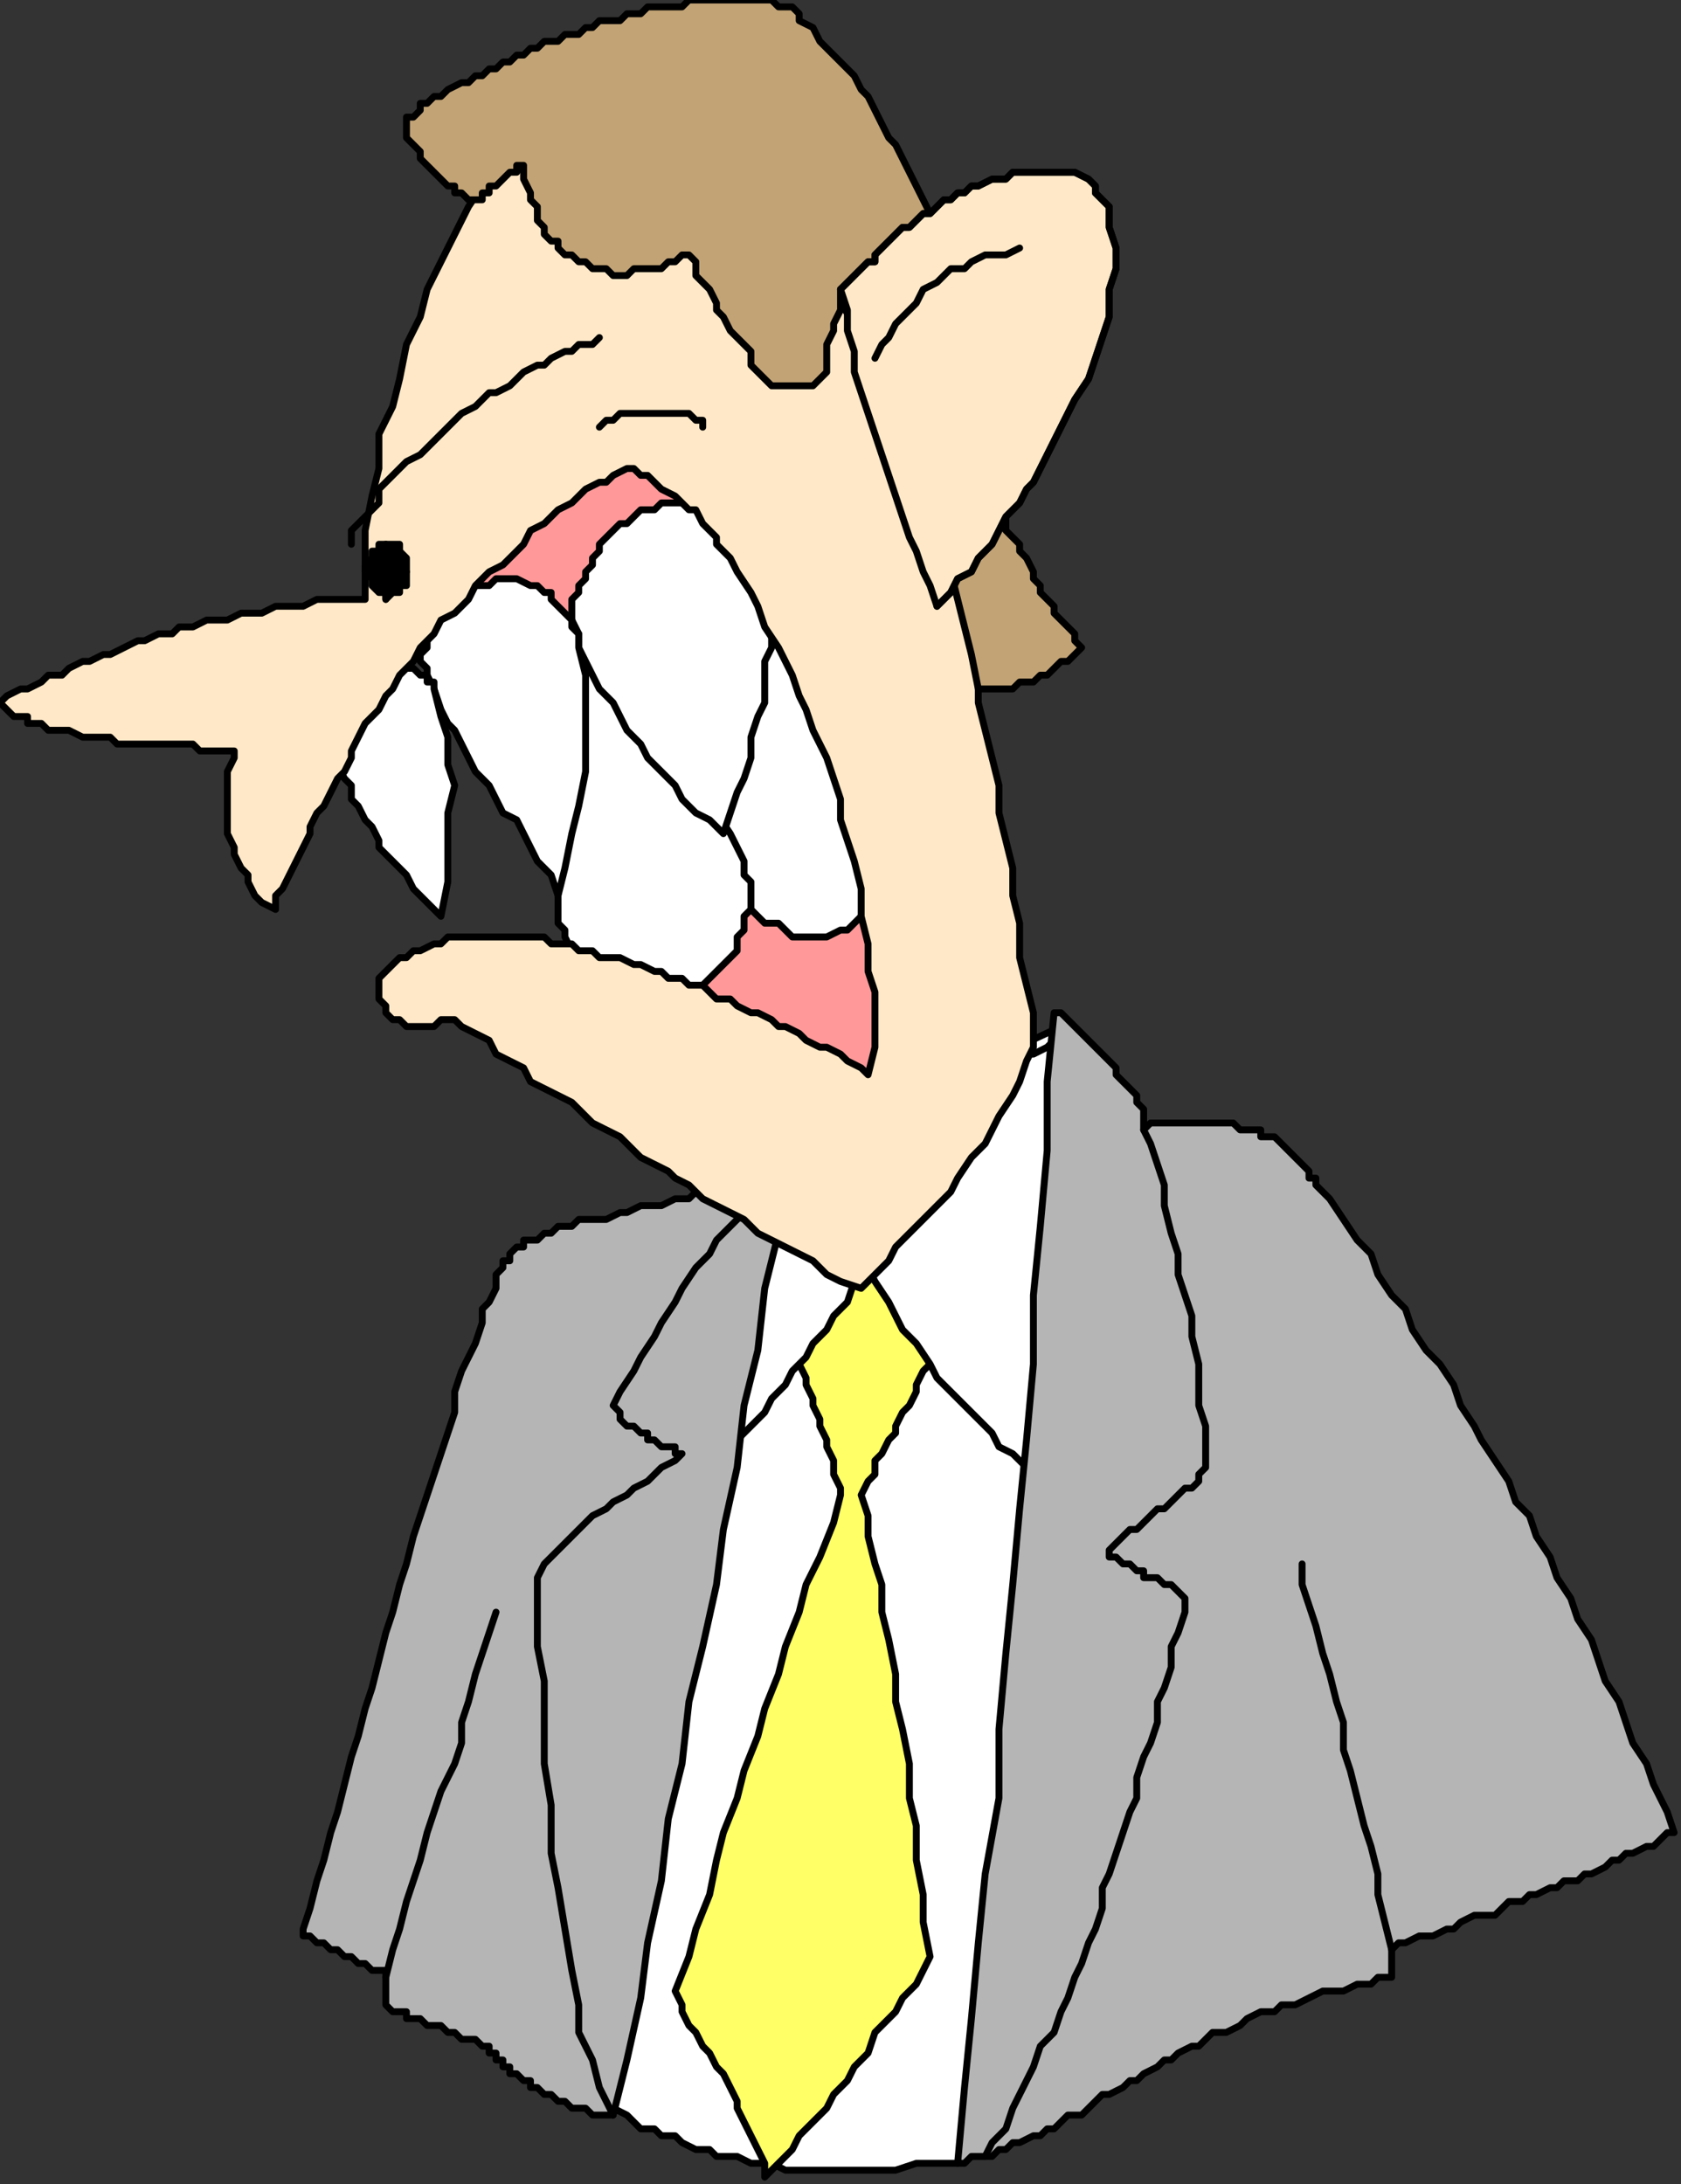 <?xml version="1.0" encoding="UTF-8" standalone="no"?>
<svg
   xmlns:dc="http://purl.org/dc/elements/1.1/"
   xmlns:cc="http://creativecommons.org/ns#"
   xmlns:rdf="http://www.w3.org/1999/02/22-rdf-syntax-ns#"
   xmlns:svg="http://www.w3.org/2000/svg"
   xmlns="http://www.w3.org/2000/svg"
   xmlns:sodipodi="http://sodipodi.sourceforge.net/DTD/sodipodi-0.dtd"
   xmlns:inkscape="http://www.inkscape.org/namespaces/inkscape"
   version="1.0"
   width="64.558mm"
   height="83.873mm"
   id="svg101"
   sodipodi:docname="CMENO128.WMF">
  <rect width="100%" height="100%" fill="#333333" stroke="none"/>
  <sodipodi:namedview
     pagecolor="#ffffff"
     bordercolor="#666666"
     borderopacity="1"
     objecttolerance="10"
     gridtolerance="10"
     guidetolerance="10"
     inkscape:pageopacity="0"
     inkscape:pageshadow="2"
     inkscape:window-width="640"
     inkscape:window-height="480"
     id="namedview103" />
  <defs
     id="defs3">
    <pattern
       id="WMFhbasepattern"
       patternUnits="userSpaceOnUse"
       width="6"
       height="6"
       x="0"
       y="0" />
  </defs>
  <path
     style="fill:#ffffff;fill-rule:evenodd;fill-opacity:1;stroke:none;"
     d="  M 154,149   L 154,159   L 154,168   L 154,178   L 154,188   L 154,198   L 153,208   L 152,218   L 152,228   L 151,238   L 150,248   L 149,259   L 148,269   L 147,280   L 145,291   L 144,302   L 143,313   L 141,313   L 139,314   L 137,314   L 135,314   L 133,314   L 130,315   L 129,315   L 127,315   L 125,315   L 123,315   L 121,315   L 119,315   L 117,315   L 116,315   L 114,315   L 112,314   L 111,314   L 109,314   L 107,313   L 106,313   L 104,313   L 103,312   L 101,312   L 99,311   L 98,310   L 96,310   L 95,309   L 93,309   L 92,308   L 91,307   L 89,306   L 88,306   L 88,297   L 88,288   L 89,279   L 90,270   L 91,262   L 92,253   L 93,245   L 95,236   L 96,228   L 98,220   L 100,212   L 101,203   L 103,195   L 104,187   L 106,179   L 107,171   L 154,149  z "
     id="path5" />
  <path
     style="fill:none;stroke:#000000;stroke-width:1px;stroke-linecap:round;stroke-linejoin:round;stroke-miterlimit:4;stroke-dasharray:none;stroke-opacity:1;"
     d="  M 154,149   L 154,159   L 154,168   L 154,178   L 154,188   L 154,198   L 153,208   L 152,218   L 152,228   L 151,238   L 150,248   L 149,259   L 148,269   L 147,280   L 145,291   L 144,302   L 143,313   L 141,313   L 139,314   L 137,314   L 135,314   L 133,314   L 130,315   L 129,315   L 127,315   L 125,315   L 123,315   L 121,315   L 119,315   L 117,315   L 116,315   L 114,315   L 112,314   L 111,314   L 109,314   L 107,313   L 106,313   L 104,313   L 103,312   L 101,312   L 99,311   L 98,310   L 96,310   L 95,309   L 93,309   L 92,308   L 91,307   L 89,306   L 88,306   L 88,297   L 88,288   L 89,279   L 90,270   L 91,262   L 92,253   L 93,245   L 95,236   L 96,228   L 98,220   L 100,212   L 101,203   L 103,195   L 104,187   L 106,179   L 107,171   L 154,149  "
     id="path7" />
  <path
     style="fill:#ffff66;fill-rule:evenodd;fill-opacity:1;stroke:none;"
     d="  M 137,194   L 136,195   L 136,196   L 135,198   L 134,199   L 133,201   L 133,202   L 132,204   L 131,205   L 130,207   L 130,208   L 129,209   L 128,211   L 127,212   L 127,214   L 126,215   L 125,217   L 126,220   L 126,223   L 127,227   L 128,230   L 128,234   L 129,238   L 130,243   L 130,247   L 131,251   L 132,256   L 132,261   L 133,265   L 133,270   L 134,275   L 134,279   L 135,284   L 134,286   L 133,288   L 131,290   L 130,292   L 129,293   L 127,295   L 126,298   L 124,300   L 123,302   L 121,304   L 120,306   L 118,308   L 116,310   L 115,312   L 113,314   L 111,316   L 111,314   L 110,312   L 109,310   L 108,308   L 107,306   L 107,305   L 106,303   L 105,301   L 104,300   L 103,298   L 102,297   L 101,295   L 100,294   L 99,292   L 99,291   L 98,289   L 100,284   L 101,280   L 103,275   L 104,270   L 105,266   L 107,261   L 108,257   L 110,252   L 111,248   L 113,243   L 114,239   L 116,234   L 117,230   L 119,226   L 121,221   L 122,217   L 122,216   L 121,214   L 121,212   L 120,210   L 120,209   L 119,207   L 119,206   L 118,204   L 118,203   L 117,201   L 117,200   L 116,198   L 116,197   L 115,196   L 115,195   L 114,194   L 115,193   L 116,192   L 116,191   L 117,190   L 118,189   L 118,188   L 119,187   L 120,186   L 121,185   L 121,184   L 122,183   L 123,182   L 123,181   L 124,180   L 125,179   L 126,178   L 126,179   L 127,180   L 128,181   L 128,182   L 129,183   L 130,184   L 131,185   L 131,186   L 132,187   L 133,188   L 133,189   L 134,190   L 135,191   L 136,192   L 136,193   L 137,194  z "
     id="path9" />
  <path
     style="fill:none;stroke:#000000;stroke-width:1px;stroke-linecap:round;stroke-linejoin:round;stroke-miterlimit:4;stroke-dasharray:none;stroke-opacity:1;"
     d="  M 137,194   L 136,195   L 136,196   L 135,198   L 134,199   L 133,201   L 133,202   L 132,204   L 131,205   L 130,207   L 130,208   L 129,209   L 128,211   L 127,212   L 127,214   L 126,215   L 125,217   L 126,220   L 126,223   L 127,227   L 128,230   L 128,234   L 129,238   L 130,243   L 130,247   L 131,251   L 132,256   L 132,261   L 133,265   L 133,270   L 134,275   L 134,279   L 135,284   L 134,286   L 133,288   L 131,290   L 130,292   L 129,293   L 127,295   L 126,298   L 124,300   L 123,302   L 121,304   L 120,306   L 118,308   L 116,310   L 115,312   L 113,314   L 111,316   L 111,314   L 110,312   L 109,310   L 108,308   L 107,306   L 107,305   L 106,303   L 105,301   L 104,300   L 103,298   L 102,297   L 101,295   L 100,294   L 99,292   L 99,291   L 98,289   L 100,284   L 101,280   L 103,275   L 104,270   L 105,266   L 107,261   L 108,257   L 110,252   L 111,248   L 113,243   L 114,239   L 116,234   L 117,230   L 119,226   L 121,221   L 122,217   L 122,216   L 121,214   L 121,212   L 120,210   L 120,209   L 119,207   L 119,206   L 118,204   L 118,203   L 117,201   L 117,200   L 116,198   L 116,197   L 115,196   L 115,195   L 114,194   L 115,193   L 116,192   L 116,191   L 117,190   L 118,189   L 118,188   L 119,187   L 120,186   L 121,185   L 121,184   L 122,183   L 123,182   L 123,181   L 124,180   L 125,179   L 126,178   L 126,179   L 127,180   L 128,181   L 128,182   L 129,183   L 130,184   L 131,185   L 131,186   L 132,187   L 133,188   L 133,189   L 134,190   L 135,191   L 136,192   L 136,193   L 137,194  "
     id="path11" />
  <path
     style="fill:#ffffff;fill-rule:evenodd;fill-opacity:1;stroke:none;"
     d="  M 126,184   L 127,186   L 129,189   L 130,191   L 131,193   L 133,195   L 135,198   L 136,200   L 138,202   L 140,204   L 142,206   L 144,208   L 145,210   L 147,211   L 149,213   L 151,214   L 152,216   L 153,207   L 153,199   L 153,191   L 153,183   L 154,175   L 154,167   L 154,159   L 155,151   L 153,151   L 152,152   L 150,153   L 149,153   L 147,154   L 146,155   L 144,155   L 143,156   L 142,157   L 140,157   L 139,158   L 137,159   L 136,159   L 134,160   L 133,161   L 131,161   L 130,162   L 128,163   L 127,163   L 125,164   L 124,165   L 123,165   L 121,166   L 120,167   L 118,167   L 117,168   L 115,169   L 114,169   L 112,170   L 111,171   L 109,171   L 108,172   L 107,175   L 107,178   L 106,181   L 106,183   L 105,186   L 105,189   L 104,192   L 104,195   L 103,198   L 103,201   L 102,204   L 102,206   L 101,209   L 101,212   L 100,215   L 100,218   L 102,215   L 104,213   L 106,211   L 107,209   L 109,207   L 111,205   L 112,203   L 114,201   L 115,199   L 117,197   L 118,195   L 120,193   L 121,191   L 123,189   L 124,186   L 126,184  z "
     id="path13" />
  <path
     style="fill:none;stroke:#000000;stroke-width:1px;stroke-linecap:round;stroke-linejoin:round;stroke-miterlimit:4;stroke-dasharray:none;stroke-opacity:1;"
     d="  M 126,184   L 127,186   L 129,189   L 130,191   L 131,193   L 133,195   L 135,198   L 136,200   L 138,202   L 140,204   L 142,206   L 144,208   L 145,210   L 147,211   L 149,213   L 151,214   L 152,216   L 153,207   L 153,199   L 153,191   L 153,183   L 154,175   L 154,167   L 154,159   L 155,151   L 153,151   L 152,152   L 150,153   L 149,153   L 147,154   L 146,155   L 144,155   L 143,156   L 142,157   L 140,157   L 139,158   L 137,159   L 136,159   L 134,160   L 133,161   L 131,161   L 130,162   L 128,163   L 127,163   L 125,164   L 124,165   L 123,165   L 121,166   L 120,167   L 118,167   L 117,168   L 115,169   L 114,169   L 112,170   L 111,171   L 109,171   L 108,172   L 107,175   L 107,178   L 106,181   L 106,183   L 105,186   L 105,189   L 104,192   L 104,195   L 103,198   L 103,201   L 102,204   L 102,206   L 101,209   L 101,212   L 100,215   L 100,218   L 102,215   L 104,213   L 106,211   L 107,209   L 109,207   L 111,205   L 112,203   L 114,201   L 115,199   L 117,197   L 118,195   L 120,193   L 121,191   L 123,189   L 124,186   L 126,184  "
     id="path15" />
  <path
     style="fill:#b5b5b5;fill-rule:evenodd;fill-opacity:1;stroke:none;"
     d="  M 115,170   L 113,179   L 111,187   L 110,196   L 108,204   L 107,213   L 105,222   L 104,230   L 102,239   L 100,247   L 99,256   L 97,264   L 96,273   L 94,282   L 93,290   L 91,299   L 89,307   L 89,307   L 88,307   L 87,307   L 86,307   L 85,306   L 84,306   L 84,306   L 83,306   L 82,305   L 81,305   L 81,305   L 80,304   L 79,304   L 79,304   L 78,303   L 77,303   L 77,302   L 76,302   L 76,302   L 75,301   L 75,301   L 74,301   L 74,300   L 73,300   L 73,299   L 72,299   L 72,298   L 72,298   L 71,298   L 71,297   L 70,297   L 70,297   L 69,296   L 68,296   L 67,296   L 66,295   L 65,295   L 65,295   L 64,294   L 63,294   L 62,294   L 61,293   L 60,293   L 59,293   L 59,292   L 58,292   L 57,292   L 56,291   L 56,290   L 56,289   L 56,288   L 56,287   L 56,286   L 55,286   L 54,286   L 53,285   L 52,285   L 52,285   L 51,284   L 50,284   L 49,283   L 48,283   L 48,283   L 47,282   L 46,282   L 45,281   L 44,281   L 44,280   L 45,277   L 46,273   L 47,270   L 48,266   L 49,263   L 50,259   L 51,255   L 52,252   L 53,248   L 54,245   L 55,241   L 56,237   L 57,234   L 58,230   L 59,227   L 60,223   L 61,220   L 62,217   L 63,214   L 64,211   L 65,208   L 66,205   L 66,202   L 67,199   L 68,197   L 69,195   L 70,192   L 70,190   L 71,189   L 72,187   L 72,185   L 73,184   L 73,183   L 74,183   L 74,182   L 75,181   L 76,181   L 76,180   L 77,180   L 78,180   L 79,179   L 80,179   L 81,178   L 82,178   L 83,178   L 84,177   L 85,177   L 86,177   L 88,177   L 90,176   L 91,176   L 93,175   L 95,175   L 96,175   L 98,174   L 100,174   L 101,173   L 103,173   L 105,173   L 107,172   L 108,172   L 110,171   L 112,171   L 115,170  z "
     id="path17" />
  <path
     style="fill:none;stroke:#000000;stroke-width:1px;stroke-linecap:round;stroke-linejoin:round;stroke-miterlimit:4;stroke-dasharray:none;stroke-opacity:1;"
     d="  M 115,170   L 113,179   L 111,187   L 110,196   L 108,204   L 107,213   L 105,222   L 104,230   L 102,239   L 100,247   L 99,256   L 97,264   L 96,273   L 94,282   L 93,290   L 91,299   L 89,307   L 89,307   L 88,307   L 87,307   L 86,307   L 85,306   L 84,306   L 84,306   L 83,306   L 82,305   L 81,305   L 81,305   L 80,304   L 79,304   L 79,304   L 78,303   L 77,303   L 77,302   L 76,302   L 76,302   L 75,301   L 75,301   L 74,301   L 74,300   L 73,300   L 73,299   L 72,299   L 72,298   L 72,298   L 71,298   L 71,297   L 70,297   L 70,297   L 69,296   L 68,296   L 67,296   L 66,295   L 65,295   L 65,295   L 64,294   L 63,294   L 62,294   L 61,293   L 60,293   L 59,293   L 59,292   L 58,292   L 57,292   L 56,291   L 56,290   L 56,289   L 56,288   L 56,287   L 56,286   L 55,286   L 54,286   L 53,285   L 52,285   L 52,285   L 51,284   L 50,284   L 49,283   L 48,283   L 48,283   L 47,282   L 46,282   L 45,281   L 44,281   L 44,280   L 45,277   L 46,273   L 47,270   L 48,266   L 49,263   L 50,259   L 51,255   L 52,252   L 53,248   L 54,245   L 55,241   L 56,237   L 57,234   L 58,230   L 59,227   L 60,223   L 61,220   L 62,217   L 63,214   L 64,211   L 65,208   L 66,205   L 66,202   L 67,199   L 68,197   L 69,195   L 70,192   L 70,190   L 71,189   L 72,187   L 72,185   L 73,184   L 73,183   L 74,183   L 74,182   L 75,181   L 76,181   L 76,180   L 77,180   L 78,180   L 79,179   L 80,179   L 81,178   L 82,178   L 83,178   L 84,177   L 85,177   L 86,177   L 88,177   L 90,176   L 91,176   L 93,175   L 95,175   L 96,175   L 98,174   L 100,174   L 101,173   L 103,173   L 105,173   L 107,172   L 108,172   L 110,171   L 112,171   L 115,170  "
     id="path19" />
  <path
     style="fill:none;stroke:#000000;stroke-width:1px;stroke-linecap:round;stroke-linejoin:round;stroke-miterlimit:4;stroke-dasharray:none;stroke-opacity:1;"
     d="  M 72,234   L 71,237   L 70,240   L 69,243   L 68,247   L 67,250   L 67,253   L 66,256   L 64,260   L 63,263   L 62,266   L 61,270   L 60,273   L 59,276   L 58,280   L 57,283   L 56,287  "
     id="path21" />
  <path
     style="fill:#b5b5b5;fill-rule:evenodd;fill-opacity:1;stroke:none;"
     d="  M 153,147   L 153,147   L 154,147   L 155,148   L 155,148   L 156,149   L 157,150   L 158,151   L 158,151   L 159,152   L 160,153   L 161,154   L 162,155   L 162,156   L 163,157   L 164,158   L 165,159   L 165,160   L 165,160   L 166,161   L 166,161   L 166,162   L 166,162   L 166,163   L 166,164   L 167,163   L 168,163   L 169,163   L 170,163   L 171,163   L 172,163   L 173,163   L 174,163   L 176,163   L 176,163   L 178,163   L 179,163   L 180,164   L 181,164   L 182,164   L 183,164   L 183,165   L 184,165   L 185,165   L 186,166   L 186,166   L 187,167   L 188,168   L 188,168   L 189,169   L 190,170   L 190,171   L 191,171   L 191,172   L 192,173   L 193,174   L 193,174   L 195,177   L 197,180   L 199,182   L 200,185   L 202,188   L 204,190   L 205,193   L 207,196   L 209,198   L 211,201   L 212,204   L 214,207   L 215,209   L 217,212   L 219,215   L 220,218   L 222,220   L 223,223   L 225,226   L 226,229   L 228,232   L 229,235   L 231,238   L 232,241   L 233,244   L 235,247   L 236,250   L 237,253   L 239,256   L 240,259   L 242,263   L 243,266   L 242,266   L 241,267   L 240,268   L 239,268   L 237,269   L 236,269   L 235,270   L 234,270   L 233,271   L 231,272   L 230,272   L 229,273   L 227,273   L 226,274   L 225,274   L 223,275   L 222,275   L 221,276   L 219,276   L 218,277   L 217,278   L 215,278   L 214,278   L 212,279   L 211,280   L 210,280   L 208,281   L 207,281   L 206,281   L 204,282   L 203,282   L 202,283   L 202,284   L 202,285   L 202,286   L 202,287   L 200,287   L 199,288   L 197,288   L 195,289   L 193,289   L 192,289   L 190,290   L 188,291   L 186,291   L 185,292   L 183,292   L 181,293   L 180,294   L 178,295   L 176,295   L 175,296   L 174,297   L 173,297   L 171,298   L 170,299   L 169,299   L 168,300   L 166,301   L 165,302   L 164,302   L 163,303   L 161,304   L 160,304   L 159,305   L 158,306   L 157,307   L 155,307   L 154,308   L 153,309   L 152,309   L 151,310   L 150,310   L 148,311   L 147,311   L 146,312   L 145,312   L 144,313   L 143,313   L 142,313   L 141,313   L 140,314   L 139,314   L 139,314   L 140,303   L 141,293   L 142,282   L 143,272   L 145,261   L 145,251   L 146,240   L 147,230   L 148,219   L 149,209   L 150,198   L 150,188   L 151,178   L 152,167   L 152,157   L 153,147  z "
     id="path23" />
  <path
     style="fill:none;stroke:#000000;stroke-width:1px;stroke-linecap:round;stroke-linejoin:round;stroke-miterlimit:4;stroke-dasharray:none;stroke-opacity:1;"
     d="  M 153,147   L 153,147   L 154,147   L 155,148   L 155,148   L 156,149   L 157,150   L 158,151   L 158,151   L 159,152   L 160,153   L 161,154   L 162,155   L 162,156   L 163,157   L 164,158   L 165,159   L 165,160   L 165,160   L 166,161   L 166,161   L 166,162   L 166,162   L 166,163   L 166,164   L 167,163   L 168,163   L 169,163   L 170,163   L 171,163   L 172,163   L 173,163   L 174,163   L 176,163   L 176,163   L 178,163   L 179,163   L 180,164   L 181,164   L 182,164   L 183,164   L 183,165   L 184,165   L 185,165   L 186,166   L 186,166   L 187,167   L 188,168   L 188,168   L 189,169   L 190,170   L 190,171   L 191,171   L 191,172   L 192,173   L 193,174   L 193,174   L 195,177   L 197,180   L 199,182   L 200,185   L 202,188   L 204,190   L 205,193   L 207,196   L 209,198   L 211,201   L 212,204   L 214,207   L 215,209   L 217,212   L 219,215   L 220,218   L 222,220   L 223,223   L 225,226   L 226,229   L 228,232   L 229,235   L 231,238   L 232,241   L 233,244   L 235,247   L 236,250   L 237,253   L 239,256   L 240,259   L 242,263   L 243,266   L 242,266   L 241,267   L 240,268   L 239,268   L 237,269   L 236,269   L 235,270   L 234,270   L 233,271   L 231,272   L 230,272   L 229,273   L 227,273   L 226,274   L 225,274   L 223,275   L 222,275   L 221,276   L 219,276   L 218,277   L 217,278   L 215,278   L 214,278   L 212,279   L 211,280   L 210,280   L 208,281   L 207,281   L 206,281   L 204,282   L 203,282   L 202,283   L 202,284   L 202,285   L 202,286   L 202,287   L 200,287   L 199,288   L 197,288   L 195,289   L 193,289   L 192,289   L 190,290   L 188,291   L 186,291   L 185,292   L 183,292   L 181,293   L 180,294   L 178,295   L 176,295   L 175,296   L 174,297   L 173,297   L 171,298   L 170,299   L 169,299   L 168,300   L 166,301   L 165,302   L 164,302   L 163,303   L 161,304   L 160,304   L 159,305   L 158,306   L 157,307   L 155,307   L 154,308   L 153,309   L 152,309   L 151,310   L 150,310   L 148,311   L 147,311   L 146,312   L 145,312   L 144,313   L 143,313   L 142,313   L 141,313   L 140,314   L 139,314   L 139,314   L 140,303   L 141,293   L 142,282   L 143,272   L 145,261   L 145,251   L 146,240   L 147,230   L 148,219   L 149,209   L 150,198   L 150,188   L 151,178   L 152,167   L 152,157   L 153,147  "
     id="path25" />
  <path
     style="fill:none;stroke:#000000;stroke-width:1px;stroke-linecap:round;stroke-linejoin:round;stroke-miterlimit:4;stroke-dasharray:none;stroke-opacity:1;"
     d="  M 189,227   L 189,230   L 190,233   L 191,236   L 192,240   L 193,243   L 194,247   L 195,250   L 195,254   L 196,257   L 197,261   L 198,265   L 199,268   L 200,272   L 200,275   L 201,279   L 202,283  "
     id="path27" />
  <path
     style="fill:none;stroke:#000000;stroke-width:1px;stroke-linecap:round;stroke-linejoin:round;stroke-miterlimit:4;stroke-dasharray:none;stroke-opacity:1;"
     d="  M 166,164   L 167,166   L 168,169   L 169,172   L 169,175   L 170,179   L 171,182   L 171,185   L 172,188   L 173,191   L 173,194   L 174,198   L 174,201   L 174,204   L 175,207   L 175,210   L 175,213   L 174,214   L 174,215   L 173,216   L 172,216   L 171,217   L 170,218   L 169,219   L 168,219   L 167,220   L 166,221   L 165,222   L 164,222   L 163,223   L 162,224   L 161,225   L 161,225   L 161,226   L 162,226   L 163,227   L 164,227   L 164,227   L 165,228   L 166,228   L 166,229   L 167,229   L 168,229   L 169,230   L 169,230   L 170,230   L 171,231   L 171,231   L 172,232   L 172,234   L 171,237   L 170,239   L 170,242   L 169,245   L 168,247   L 168,250   L 167,253   L 166,255   L 165,258   L 165,261   L 164,263   L 163,266   L 162,269   L 161,272   L 160,274   L 160,277   L 159,280   L 158,282   L 157,285   L 156,287   L 155,290   L 154,292   L 153,295   L 151,297   L 150,300   L 149,302   L 148,304   L 147,306   L 146,309   L 144,311   L 143,313  "
     id="path29" />
  <path
     style="fill:none;stroke:#000000;stroke-width:1px;stroke-linecap:round;stroke-linejoin:round;stroke-miterlimit:4;stroke-dasharray:none;stroke-opacity:1;"
     d="  M 115,170   L 113,171   L 111,173   L 110,174   L 108,176   L 106,178   L 104,180   L 103,182   L 101,184   L 99,187   L 98,189   L 96,192   L 95,194   L 93,197   L 92,199   L 90,202   L 89,204   L 89,204   L 90,205   L 90,206   L 90,206   L 91,207   L 92,207   L 92,207   L 93,208   L 94,208   L 94,209   L 95,209   L 96,210   L 97,210   L 98,210   L 98,211   L 99,211   L 98,212   L 96,213   L 95,214   L 94,215   L 92,216   L 91,217   L 89,218   L 88,219   L 86,220   L 85,221   L 84,222   L 82,224   L 81,225   L 80,226   L 79,227   L 78,229   L 78,234   L 78,239   L 79,244   L 79,250   L 79,256   L 80,262   L 80,269   L 81,274   L 82,280   L 83,286   L 84,291   L 84,295   L 86,299   L 87,303   L 88,305   L 89,307  "
     id="path31" />
  <path
     style="fill:#ff9999;fill-rule:evenodd;fill-opacity:1;stroke:none;"
     d="  M 90,62   L 88,63   L 87,64   L 85,66   L 84,67   L 82,69   L 80,70   L 79,71   L 77,73   L 76,74   L 74,76   L 73,77   L 71,78   L 69,80   L 68,81   L 66,83   L 65,84   L 66,85   L 67,85   L 68,86   L 69,86   L 71,87   L 72,87   L 73,88   L 74,88   L 75,89   L 76,89   L 78,90   L 79,90   L 80,91   L 81,91   L 82,92   L 83,92   L 85,91   L 86,89   L 87,88   L 89,87   L 90,85   L 92,84   L 93,83   L 94,81   L 96,80   L 97,78   L 98,77   L 100,76   L 101,74   L 102,73   L 104,71   L 105,70   L 104,70   L 103,69   L 102,69   L 101,68   L 100,67   L 99,67   L 98,66   L 97,66   L 96,65   L 95,65   L 95,64   L 94,64   L 93,63   L 92,63   L 91,62   L 90,62  z "
     id="path33" />
  <path
     style="fill:none;stroke:#000000;stroke-width:1px;stroke-linecap:round;stroke-linejoin:round;stroke-miterlimit:4;stroke-dasharray:none;stroke-opacity:1;"
     d="  M 90,62   L 88,63   L 87,64   L 85,66   L 84,67   L 82,69   L 80,70   L 79,71   L 77,73   L 76,74   L 74,76   L 73,77   L 71,78   L 69,80   L 68,81   L 66,83   L 65,84   L 66,85   L 67,85   L 68,86   L 69,86   L 71,87   L 72,87   L 73,88   L 74,88   L 75,89   L 76,89   L 78,90   L 79,90   L 80,91   L 81,91   L 82,92   L 83,92   L 85,91   L 86,89   L 87,88   L 89,87   L 90,85   L 92,84   L 93,83   L 94,81   L 96,80   L 97,78   L 98,77   L 100,76   L 101,74   L 102,73   L 104,71   L 105,70   L 104,70   L 103,69   L 102,69   L 101,68   L 100,67   L 99,67   L 98,66   L 97,66   L 96,65   L 95,65   L 95,64   L 94,64   L 93,63   L 92,63   L 91,62   L 90,62  "
     id="path35" />
  <path
     style="fill:#ff9999;fill-rule:evenodd;fill-opacity:1;stroke:none;"
     d="  M 128,124   L 128,128   L 129,133   L 129,137   L 129,142   L 129,146   L 130,151   L 130,155   L 130,160   L 129,159   L 128,159   L 127,158   L 125,158   L 124,157   L 123,157   L 122,156   L 121,156   L 120,155   L 119,155   L 117,154   L 116,154   L 115,153   L 114,153   L 113,152   L 112,152   L 111,151   L 110,151   L 108,150   L 107,150   L 106,149   L 105,149   L 104,148   L 103,148   L 102,147   L 101,147   L 99,146   L 98,146   L 97,145   L 96,145   L 95,144   L 94,144   L 94,143   L 95,142   L 96,141   L 97,140   L 98,139   L 98,138   L 99,137   L 100,136   L 101,135   L 102,134   L 102,133   L 103,132   L 104,131   L 105,130   L 106,129   L 106,127   L 108,127   L 109,127   L 110,127   L 112,127   L 113,126   L 115,126   L 116,126   L 117,125   L 119,125   L 120,125   L 121,125   L 123,124   L 124,124   L 126,124   L 127,124   L 128,124  z "
     id="path37" />
  <path
     style="fill:none;stroke:#000000;stroke-width:1px;stroke-linecap:round;stroke-linejoin:round;stroke-miterlimit:4;stroke-dasharray:none;stroke-opacity:1;"
     d="  M 128,124   L 128,128   L 129,133   L 129,137   L 129,142   L 129,146   L 130,151   L 130,155   L 130,160   L 129,159   L 128,159   L 127,158   L 125,158   L 124,157   L 123,157   L 122,156   L 121,156   L 120,155   L 119,155   L 117,154   L 116,154   L 115,153   L 114,153   L 113,152   L 112,152   L 111,151   L 110,151   L 108,150   L 107,150   L 106,149   L 105,149   L 104,148   L 103,148   L 102,147   L 101,147   L 99,146   L 98,146   L 97,145   L 96,145   L 95,144   L 94,144   L 94,143   L 95,142   L 96,141   L 97,140   L 98,139   L 98,138   L 99,137   L 100,136   L 101,135   L 102,134   L 102,133   L 103,132   L 104,131   L 105,130   L 106,129   L 106,127   L 108,127   L 109,127   L 110,127   L 112,127   L 113,126   L 115,126   L 116,126   L 117,125   L 119,125   L 120,125   L 121,125   L 123,124   L 124,124   L 126,124   L 127,124   L 128,124  "
     id="path39" />
  <path
     style="fill:#ffffff;fill-rule:evenodd;fill-opacity:1;stroke:none;"
     d="  M 112,86   L 111,89   L 110,91   L 110,93   L 109,95   L 108,97   L 108,100   L 107,101   L 107,103   L 106,106   L 106,108   L 105,110   L 105,112   L 105,114   L 105,116   L 104,118   L 104,120   L 104,122   L 105,124   L 105,125   L 106,127   L 106,128   L 107,130   L 108,131   L 109,132   L 110,133   L 111,134   L 113,134   L 114,135   L 115,136   L 116,136   L 118,136   L 119,136   L 120,136   L 122,135   L 123,135   L 124,134   L 125,133   L 126,132   L 127,130   L 128,129   L 129,128   L 129,126   L 129,125   L 130,123   L 130,122   L 130,120   L 129,119   L 129,117   L 128,115   L 127,113   L 126,111   L 125,109   L 125,107   L 124,105   L 123,103   L 122,100   L 121,98   L 119,97   L 118,95   L 117,93   L 116,91   L 115,89   L 113,88   L 112,86  z "
     id="path41" />
  <path
     style="fill:none;stroke:#000000;stroke-width:1px;stroke-linecap:round;stroke-linejoin:round;stroke-miterlimit:4;stroke-dasharray:none;stroke-opacity:1;"
     d="  M 112,86   L 111,89   L 110,91   L 110,93   L 109,95   L 108,97   L 108,100   L 107,101   L 107,103   L 106,106   L 106,108   L 105,110   L 105,112   L 105,114   L 105,116   L 104,118   L 104,120   L 104,122   L 105,124   L 105,125   L 106,127   L 106,128   L 107,130   L 108,131   L 109,132   L 110,133   L 111,134   L 113,134   L 114,135   L 115,136   L 116,136   L 118,136   L 119,136   L 120,136   L 122,135   L 123,135   L 124,134   L 125,133   L 126,132   L 127,130   L 128,129   L 129,128   L 129,126   L 129,125   L 130,123   L 130,122   L 130,120   L 129,119   L 129,117   L 128,115   L 127,113   L 126,111   L 125,109   L 125,107   L 124,105   L 123,103   L 122,100   L 121,98   L 119,97   L 118,95   L 117,93   L 116,91   L 115,89   L 113,88   L 112,86  "
     id="path43" />
  <path
     style="fill:#ffffff;fill-rule:evenodd;fill-opacity:1;stroke:none;"
     d="  M 108,125   L 108,127   L 109,128   L 109,129   L 109,130   L 109,132   L 108,133   L 108,135   L 107,136   L 107,138   L 106,139   L 105,140   L 104,141   L 103,142   L 102,143   L 101,144   L 100,145   L 98,145   L 97,145   L 96,145   L 94,145   L 93,144   L 91,144   L 90,143   L 89,143   L 87,142   L 86,141   L 85,140   L 84,139   L 83,138   L 82,136   L 82,135   L 81,134   L 81,128   L 81,123   L 82,118   L 82,113   L 83,108   L 84,104   L 84,99   L 84,94   L 86,95   L 88,97   L 90,99   L 91,101   L 93,103   L 94,105   L 96,106   L 97,108   L 99,110   L 100,112   L 102,114   L 103,116   L 104,118   L 106,121   L 107,123   L 108,125  z "
     id="path45" />
  <path
     style="fill:none;stroke:#000000;stroke-width:1px;stroke-linecap:round;stroke-linejoin:round;stroke-miterlimit:4;stroke-dasharray:none;stroke-opacity:1;"
     d="  M 108,125   L 108,127   L 109,128   L 109,129   L 109,130   L 109,132   L 108,133   L 108,135   L 107,136   L 107,138   L 106,139   L 105,140   L 104,141   L 103,142   L 102,143   L 101,144   L 100,145   L 98,145   L 97,145   L 96,145   L 94,145   L 93,144   L 91,144   L 90,143   L 89,143   L 87,142   L 86,141   L 85,140   L 84,139   L 83,138   L 82,136   L 82,135   L 81,134   L 81,128   L 81,123   L 82,118   L 82,113   L 83,108   L 84,104   L 84,99   L 84,94   L 86,95   L 88,97   L 90,99   L 91,101   L 93,103   L 94,105   L 96,106   L 97,108   L 99,110   L 100,112   L 102,114   L 103,116   L 104,118   L 106,121   L 107,123   L 108,125  "
     id="path47" />
  <path
     style="fill:#ffffff;fill-rule:evenodd;fill-opacity:1;stroke:none;"
     d="  M 110,78   L 109,77   L 108,76   L 107,76   L 106,75   L 104,74   L 103,74   L 102,74   L 101,73   L 100,73   L 99,73   L 98,73   L 97,73   L 96,73   L 95,74   L 94,74   L 93,74   L 92,75   L 91,76   L 90,76   L 89,77   L 88,78   L 87,79   L 87,80   L 86,81   L 86,82   L 85,83   L 85,84   L 84,85   L 84,86   L 83,87   L 83,89   L 83,90   L 84,92   L 84,94   L 85,96   L 86,98   L 87,100   L 89,102   L 90,104   L 91,106   L 93,108   L 94,110   L 96,112   L 98,114   L 99,116   L 101,118   L 103,119   L 105,121   L 106,118   L 107,115   L 108,113   L 109,110   L 109,107   L 110,104   L 111,102   L 111,99   L 111,96   L 112,94   L 112,91   L 112,89   L 112,86   L 111,83   L 111,81   L 110,78  z "
     id="path49" />
  <path
     style="fill:none;stroke:#000000;stroke-width:1px;stroke-linecap:round;stroke-linejoin:round;stroke-miterlimit:4;stroke-dasharray:none;stroke-opacity:1;"
     d="  M 110,78   L 109,77   L 108,76   L 107,76   L 106,75   L 104,74   L 103,74   L 102,74   L 101,73   L 100,73   L 99,73   L 98,73   L 97,73   L 96,73   L 95,74   L 94,74   L 93,74   L 92,75   L 91,76   L 90,76   L 89,77   L 88,78   L 87,79   L 87,80   L 86,81   L 86,82   L 85,83   L 85,84   L 84,85   L 84,86   L 83,87   L 83,89   L 83,90   L 84,92   L 84,94   L 85,96   L 86,98   L 87,100   L 89,102   L 90,104   L 91,106   L 93,108   L 94,110   L 96,112   L 98,114   L 99,116   L 101,118   L 103,119   L 105,121   L 106,118   L 107,115   L 108,113   L 109,110   L 109,107   L 110,104   L 111,102   L 111,99   L 111,96   L 112,94   L 112,91   L 112,89   L 112,86   L 111,83   L 111,81   L 110,78  "
     id="path51" />
  <path
     style="fill:#ffffff;fill-rule:evenodd;fill-opacity:1;stroke:none;"
     d="  M 71,85   L 70,85   L 69,85   L 68,86   L 67,87   L 66,87   L 65,88   L 64,89   L 64,90   L 63,91   L 62,92   L 62,93   L 62,94   L 61,95   L 61,96   L 62,97   L 62,98   L 63,100   L 64,103   L 65,105   L 66,106   L 67,108   L 68,110   L 69,112   L 71,114   L 72,116   L 73,118   L 75,119   L 76,121   L 77,123   L 78,125   L 80,127   L 81,130   L 82,126   L 83,121   L 84,117   L 85,112   L 85,107   L 85,103   L 85,98   L 84,94   L 84,93   L 84,92   L 83,91   L 83,90   L 82,89   L 81,88   L 80,87   L 80,86   L 79,86   L 78,85   L 77,85   L 75,84   L 74,84   L 73,84   L 72,84   L 71,85  z "
     id="path53" />
  <path
     style="fill:none;stroke:#000000;stroke-width:1px;stroke-linecap:round;stroke-linejoin:round;stroke-miterlimit:4;stroke-dasharray:none;stroke-opacity:1;"
     d="  M 71,85   L 70,85   L 69,85   L 68,86   L 67,87   L 66,87   L 65,88   L 64,89   L 64,90   L 63,91   L 62,92   L 62,93   L 62,94   L 61,95   L 61,96   L 62,97   L 62,98   L 63,100   L 64,103   L 65,105   L 66,106   L 67,108   L 68,110   L 69,112   L 71,114   L 72,116   L 73,118   L 75,119   L 76,121   L 77,123   L 78,125   L 80,127   L 81,130   L 82,126   L 83,121   L 84,117   L 85,112   L 85,107   L 85,103   L 85,98   L 84,94   L 84,93   L 84,92   L 83,91   L 83,90   L 82,89   L 81,88   L 80,87   L 80,86   L 79,86   L 78,85   L 77,85   L 75,84   L 74,84   L 73,84   L 72,84   L 71,85  "
     id="path55" />
  <path
     style="fill:#ffffff;fill-rule:evenodd;fill-opacity:1;stroke:none;"
     d="  M 63,100   L 64,104   L 65,107   L 65,111   L 66,114   L 65,118   L 65,123   L 65,128   L 64,133   L 63,132   L 61,130   L 60,129   L 59,127   L 58,126   L 56,124   L 55,123   L 55,122   L 54,120   L 53,119   L 52,117   L 51,116   L 51,114   L 50,113   L 49,111   L 49,109   L 49,108   L 49,106   L 49,104   L 49,103   L 50,101   L 51,100   L 52,98   L 54,97   L 54,97   L 55,97   L 56,97   L 57,97   L 57,97   L 58,97   L 59,97   L 59,97   L 60,97   L 61,98   L 61,98   L 62,98   L 62,99   L 63,99   L 63,100   L 63,100  z "
     id="path57" />
  <path
     style="fill:none;stroke:#000000;stroke-width:1px;stroke-linecap:round;stroke-linejoin:round;stroke-miterlimit:4;stroke-dasharray:none;stroke-opacity:1;"
     d="  M 63,100   L 64,104   L 65,107   L 65,111   L 66,114   L 65,118   L 65,123   L 65,128   L 64,133   L 63,132   L 61,130   L 60,129   L 59,127   L 58,126   L 56,124   L 55,123   L 55,122   L 54,120   L 53,119   L 52,117   L 51,116   L 51,114   L 50,113   L 49,111   L 49,109   L 49,108   L 49,106   L 49,104   L 49,103   L 50,101   L 51,100   L 52,98   L 54,97   L 54,97   L 55,97   L 56,97   L 57,97   L 57,97   L 58,97   L 59,97   L 59,97   L 60,97   L 61,98   L 61,98   L 62,98   L 62,99   L 63,99   L 63,100   L 63,100  "
     id="path59" />
  <path
     style="fill:#ffe8c7;fill-rule:evenodd;fill-opacity:1;stroke:none;"
     d="  M 126,156   L 125,155   L 123,154   L 122,153   L 120,152   L 119,152   L 117,151   L 116,150   L 114,149   L 113,149   L 112,148   L 110,147   L 109,147   L 107,146   L 106,145   L 104,145   L 103,144   L 102,143   L 100,143   L 99,142   L 97,142   L 96,141   L 95,141   L 93,140   L 92,140   L 90,139   L 89,139   L 87,139   L 86,138   L 84,138   L 83,137   L 81,137   L 80,137   L 79,136   L 77,136   L 76,136   L 75,136   L 74,136   L 72,136   L 71,136   L 70,136   L 69,136   L 67,136   L 66,136   L 65,136   L 64,137   L 63,137   L 61,138   L 60,138   L 59,139   L 58,139   L 57,140   L 56,141   L 55,142   L 55,143   L 55,144   L 55,145   L 56,146   L 56,146   L 56,147   L 57,148   L 58,148   L 58,148   L 59,149   L 59,149   L 60,149   L 61,149   L 62,149   L 62,149   L 63,149   L 64,148   L 65,148   L 66,148   L 67,149   L 69,150   L 71,151   L 72,153   L 74,154   L 76,155   L 77,157   L 79,158   L 81,159   L 83,160   L 84,161   L 86,163   L 88,164   L 90,165   L 91,166   L 93,168   L 95,169   L 97,170   L 98,171   L 100,172   L 102,174   L 104,175   L 106,176   L 108,177   L 110,179   L 112,180   L 114,181   L 116,182   L 118,183   L 120,185   L 122,186   L 125,187   L 127,185   L 129,183   L 130,181   L 132,179   L 134,177   L 136,175   L 138,173   L 139,171   L 141,168   L 143,166   L 144,164   L 145,162   L 147,159   L 148,157   L 149,154   L 150,152   L 150,147   L 149,143   L 148,139   L 148,134   L 147,130   L 147,126   L 146,122   L 145,118   L 145,114   L 144,110   L 143,106   L 142,102   L 142,98   L 141,94   L 140,90   L 139,86   L 138,83   L 137,80   L 136,77   L 134,74   L 133,71   L 132,68   L 131,65   L 130,62   L 128,59   L 127,56   L 126,53   L 125,50   L 124,47   L 122,44   L 121,41   L 120,38   L 118,37   L 117,37   L 116,36   L 114,36   L 113,35   L 111,35   L 110,34   L 109,33   L 107,33   L 106,32   L 104,32   L 103,31   L 102,30   L 100,30   L 99,29   L 98,29   L 96,28   L 95,28   L 93,27   L 92,27   L 90,26   L 89,25   L 88,25   L 86,24   L 85,24   L 84,23   L 82,22   L 81,22   L 79,21   L 78,21   L 77,20   L 75,19   L 73,23   L 70,27   L 68,30   L 66,34   L 64,38   L 62,42   L 61,46   L 59,50   L 58,55   L 57,59   L 55,63   L 55,68   L 54,72   L 53,77   L 53,82   L 53,87   L 51,87   L 49,87   L 47,87   L 46,87   L 44,88   L 42,88   L 40,88   L 38,89   L 37,89   L 35,89   L 33,90   L 31,90   L 30,90   L 28,91   L 26,91   L 25,92   L 23,92   L 21,93   L 20,93   L 18,94   L 16,95   L 15,95   L 13,96   L 12,96   L 10,97   L 9,98   L 7,98   L 6,99   L 4,100   L 3,100   L 1,101   L 0,102   L 0,102   L 1,103   L 1,103   L 2,104   L 3,104   L 4,104   L 4,105   L 5,105   L 6,105   L 7,106   L 8,106   L 9,106   L 10,106   L 12,107   L 13,107   L 14,107   L 15,107   L 16,107   L 17,108   L 19,108   L 20,108   L 21,108   L 23,108   L 24,108   L 25,108   L 27,108   L 28,108   L 29,109   L 31,109   L 32,109   L 33,109   L 34,109   L 34,110   L 33,112   L 33,113   L 33,115   L 33,116   L 33,118   L 33,119   L 33,121   L 34,123   L 34,124   L 35,126   L 36,127   L 36,128   L 37,130   L 38,131   L 40,132   L 40,130   L 41,129   L 42,127   L 43,125   L 44,123   L 45,121   L 45,120   L 46,118   L 47,117   L 48,115   L 49,113   L 50,112   L 51,110   L 51,109   L 52,107   L 53,105   L 54,104   L 55,103   L 56,101   L 57,100   L 58,98   L 59,97   L 60,96   L 61,94   L 62,93   L 63,92   L 64,90   L 66,89   L 67,88   L 68,87   L 69,85   L 70,84   L 71,83   L 73,82   L 74,81   L 75,80   L 76,79   L 77,77   L 79,76   L 80,75   L 81,74   L 83,73   L 84,72   L 85,71   L 87,70   L 88,70   L 89,69   L 91,68   L 92,68   L 93,69   L 94,69   L 95,70   L 96,71   L 98,72   L 99,73   L 100,74   L 101,74   L 102,76   L 103,77   L 104,78   L 104,79   L 105,80   L 106,81   L 107,83   L 109,86   L 110,88   L 111,91   L 113,94   L 114,96   L 115,98   L 116,101   L 117,103   L 118,106   L 119,108   L 120,110   L 121,113   L 122,116   L 122,119   L 123,122   L 124,125   L 125,129   L 125,133   L 126,137   L 126,141   L 127,144   L 127,148   L 127,152   L 126,156  z "
     id="path61" />
  <path
     style="fill:none;stroke:#000000;stroke-width:1px;stroke-linecap:round;stroke-linejoin:round;stroke-miterlimit:4;stroke-dasharray:none;stroke-opacity:1;"
     d="  M 126,156   L 125,155   L 123,154   L 122,153   L 120,152   L 119,152   L 117,151   L 116,150   L 114,149   L 113,149   L 112,148   L 110,147   L 109,147   L 107,146   L 106,145   L 104,145   L 103,144   L 102,143   L 100,143   L 99,142   L 97,142   L 96,141   L 95,141   L 93,140   L 92,140   L 90,139   L 89,139   L 87,139   L 86,138   L 84,138   L 83,137   L 81,137   L 80,137   L 79,136   L 77,136   L 76,136   L 75,136   L 74,136   L 72,136   L 71,136   L 70,136   L 69,136   L 67,136   L 66,136   L 65,136   L 64,137   L 63,137   L 61,138   L 60,138   L 59,139   L 58,139   L 57,140   L 56,141   L 55,142   L 55,143   L 55,144   L 55,145   L 56,146   L 56,146   L 56,147   L 57,148   L 58,148   L 58,148   L 59,149   L 59,149   L 60,149   L 61,149   L 62,149   L 62,149   L 63,149   L 64,148   L 65,148   L 66,148   L 67,149   L 69,150   L 71,151   L 72,153   L 74,154   L 76,155   L 77,157   L 79,158   L 81,159   L 83,160   L 84,161   L 86,163   L 88,164   L 90,165   L 91,166   L 93,168   L 95,169   L 97,170   L 98,171   L 100,172   L 102,174   L 104,175   L 106,176   L 108,177   L 110,179   L 112,180   L 114,181   L 116,182   L 118,183   L 120,185   L 122,186   L 125,187   L 127,185   L 129,183   L 130,181   L 132,179   L 134,177   L 136,175   L 138,173   L 139,171   L 141,168   L 143,166   L 144,164   L 145,162   L 147,159   L 148,157   L 149,154   L 150,152   L 150,147   L 149,143   L 148,139   L 148,134   L 147,130   L 147,126   L 146,122   L 145,118   L 145,114   L 144,110   L 143,106   L 142,102   L 142,98   L 141,94   L 140,90   L 139,86   L 138,83   L 137,80   L 136,77   L 134,74   L 133,71   L 132,68   L 131,65   L 130,62   L 128,59   L 127,56   L 126,53   L 125,50   L 124,47   L 122,44   L 121,41   L 120,38   L 118,37   L 117,37   L 116,36   L 114,36   L 113,35   L 111,35   L 110,34   L 109,33   L 107,33   L 106,32   L 104,32   L 103,31   L 102,30   L 100,30   L 99,29   L 98,29   L 96,28   L 95,28   L 93,27   L 92,27   L 90,26   L 89,25   L 88,25   L 86,24   L 85,24   L 84,23   L 82,22   L 81,22   L 79,21   L 78,21   L 77,20   L 75,19   L 73,23   L 70,27   L 68,30   L 66,34   L 64,38   L 62,42   L 61,46   L 59,50   L 58,55   L 57,59   L 55,63   L 55,68   L 54,72   L 53,77   L 53,82   L 53,87   L 51,87   L 49,87   L 47,87   L 46,87   L 44,88   L 42,88   L 40,88   L 38,89   L 37,89   L 35,89   L 33,90   L 31,90   L 30,90   L 28,91   L 26,91   L 25,92   L 23,92   L 21,93   L 20,93   L 18,94   L 16,95   L 15,95   L 13,96   L 12,96   L 10,97   L 9,98   L 7,98   L 6,99   L 4,100   L 3,100   L 1,101   L 0,102   L 0,102   L 1,103   L 1,103   L 2,104   L 3,104   L 4,104   L 4,105   L 5,105   L 6,105   L 7,106   L 8,106   L 9,106   L 10,106   L 12,107   L 13,107   L 14,107   L 15,107   L 16,107   L 17,108   L 19,108   L 20,108   L 21,108   L 23,108   L 24,108   L 25,108   L 27,108   L 28,108   L 29,109   L 31,109   L 32,109   L 33,109   L 34,109   L 34,110   L 33,112   L 33,113   L 33,115   L 33,116   L 33,118   L 33,119   L 33,121   L 34,123   L 34,124   L 35,126   L 36,127   L 36,128   L 37,130   L 38,131   L 40,132   L 40,130   L 41,129   L 42,127   L 43,125   L 44,123   L 45,121   L 45,120   L 46,118   L 47,117   L 48,115   L 49,113   L 50,112   L 51,110   L 51,109   L 52,107   L 53,105   L 54,104   L 55,103   L 56,101   L 57,100   L 58,98   L 59,97   L 60,96   L 61,94   L 62,93   L 63,92   L 64,90   L 66,89   L 67,88   L 68,87   L 69,85   L 70,84   L 71,83   L 73,82   L 74,81   L 75,80   L 76,79   L 77,77   L 79,76   L 80,75   L 81,74   L 83,73   L 84,72   L 85,71   L 87,70   L 88,70   L 89,69   L 91,68   L 92,68   L 93,69   L 94,69   L 95,70   L 96,71   L 98,72   L 99,73   L 100,74   L 101,74   L 102,76   L 103,77   L 104,78   L 104,79   L 105,80   L 106,81   L 107,83   L 109,86   L 110,88   L 111,91   L 113,94   L 114,96   L 115,98   L 116,101   L 117,103   L 118,106   L 119,108   L 120,110   L 121,113   L 122,116   L 122,119   L 123,122   L 124,125   L 125,129   L 125,133   L 126,137   L 126,141   L 127,144   L 127,148   L 127,152   L 126,156  "
     id="path63" />
  <path
     style="fill:none;stroke:#000000;stroke-width:1px;stroke-linecap:round;stroke-linejoin:round;stroke-miterlimit:4;stroke-dasharray:none;stroke-opacity:1;"
     d="  M 87,62   L 88,61   L 89,61   L 90,60   L 91,60   L 92,60   L 93,60   L 94,60   L 95,60   L 96,60   L 97,60   L 98,60   L 99,60   L 100,60   L 101,61   L 102,61   L 102,62  "
     id="path65" />
  <path
     style="fill:#000000;fill-rule:evenodd;fill-opacity:1;stroke:none;"
     d="  M 56,80   L 57,80   L 57,80   L 57,80   L 58,80   L 58,81   L 58,81   L 58,82   L 58,83   L 58,83   L 58,84   L 58,84   L 58,85   L 57,85   L 57,85   L 57,86   L 56,86   L 56,86   L 55,85   L 55,85   L 55,85   L 55,84   L 54,84   L 54,83   L 54,83   L 54,82   L 54,81   L 55,81   L 55,80   L 55,80   L 55,80   L 56,80   L 56,80  z "
     id="path67" />
  <path
     style="fill:none;stroke:#000000;stroke-width:1px;stroke-linecap:round;stroke-linejoin:round;stroke-miterlimit:4;stroke-dasharray:none;stroke-opacity:1;"
     d="  M 56,80   L 57,80   L 57,80   L 57,80   L 58,80   L 58,81   L 58,81   L 58,82   L 58,83   L 58,83   L 58,84   L 58,84   L 58,85   L 57,85   L 57,85   L 57,86   L 56,86   L 56,86   L 55,85   L 55,85   L 55,85   L 55,84   L 54,84   L 54,83   L 54,83   L 54,82   L 54,81   L 55,81   L 55,80   L 55,80   L 55,80   L 56,80   L 56,80  "
     id="path69" />
  <path
     style="fill:#000000;fill-rule:evenodd;fill-opacity:1;stroke:none;"
     d="  M 59,83   L 59,83   L 59,82   L 59,81   L 59,81   L 58,80   L 58,80   L 58,79   L 57,79   L 56,79   L 56,80   L 56,80   L 57,80   L 57,81   L 57,81   L 57,81   L 57,82   L 57,82   L 57,83   L 57,83   L 59,83  z "
     id="path71" />
  <path
     style="fill:none;stroke:#000000;stroke-width:1px;stroke-linecap:round;stroke-linejoin:round;stroke-miterlimit:4;stroke-dasharray:none;stroke-opacity:1;"
     d="  M 59,83   L 59,83   L 59,82   L 59,81   L 59,81   L 58,80   L 58,80   L 58,79   L 57,79   L 56,79   L 56,80   L 56,80   L 57,80   L 57,81   L 57,81   L 57,81   L 57,82   L 57,82   L 57,83   L 57,83   L 59,83  "
     id="path73" />
  <path
     style="fill:#000000;fill-rule:evenodd;fill-opacity:1;stroke:none;"
     d="  M 56,87   L 56,87   L 57,86   L 58,86   L 58,86   L 58,85   L 59,85   L 59,84   L 59,83   L 59,83   L 57,83   L 57,83   L 57,84   L 57,84   L 57,84   L 57,85   L 57,85   L 56,85   L 56,85   L 56,85   L 56,87  z "
     id="path75" />
  <path
     style="fill:none;stroke:#000000;stroke-width:1px;stroke-linecap:round;stroke-linejoin:round;stroke-miterlimit:4;stroke-dasharray:none;stroke-opacity:1;"
     d="  M 56,87   L 56,87   L 57,86   L 58,86   L 58,86   L 58,85   L 59,85   L 59,84   L 59,83   L 59,83   L 57,83   L 57,83   L 57,84   L 57,84   L 57,84   L 57,85   L 57,85   L 56,85   L 56,85   L 56,85   L 56,87  "
     id="path77" />
  <path
     style="fill:#000000;fill-rule:evenodd;fill-opacity:1;stroke:none;"
     d="  M 53,83   L 53,83   L 53,83   L 54,84   L 54,85   L 54,85   L 55,86   L 55,86   L 56,86   L 56,87   L 56,85   L 56,85   L 56,85   L 56,85   L 56,84   L 55,84   L 55,84   L 55,83   L 55,83   L 55,83   L 53,83  z "
     id="path79" />
  <path
     style="fill:none;stroke:#000000;stroke-width:1px;stroke-linecap:round;stroke-linejoin:round;stroke-miterlimit:4;stroke-dasharray:none;stroke-opacity:1;"
     d="  M 53,83   L 53,83   L 53,83   L 54,84   L 54,85   L 54,85   L 55,86   L 55,86   L 56,86   L 56,87   L 56,85   L 56,85   L 56,85   L 56,85   L 56,84   L 55,84   L 55,84   L 55,83   L 55,83   L 55,83   L 53,83  "
     id="path81" />
  <path
     style="fill:#000000;fill-rule:evenodd;fill-opacity:1;stroke:none;"
     d="  M 56,79   L 56,79   L 56,79   L 55,79   L 55,80   L 54,80   L 54,81   L 54,81   L 53,82   L 53,83   L 55,83   L 55,82   L 55,82   L 55,81   L 56,81   L 56,81   L 56,80   L 56,80   L 56,80   L 56,80   L 56,79  z "
     id="path83" />
  <path
     style="fill:none;stroke:#000000;stroke-width:1px;stroke-linecap:round;stroke-linejoin:round;stroke-miterlimit:4;stroke-dasharray:none;stroke-opacity:1;"
     d="  M 56,79   L 56,79   L 56,79   L 55,79   L 55,80   L 54,80   L 54,81   L 54,81   L 53,82   L 53,83   L 55,83   L 55,82   L 55,82   L 55,81   L 56,81   L 56,81   L 56,80   L 56,80   L 56,80   L 56,80   L 56,79  "
     id="path85" />
  <path
     style="fill:none;stroke:#000000;stroke-width:1px;stroke-linecap:round;stroke-linejoin:round;stroke-miterlimit:4;stroke-dasharray:none;stroke-opacity:1;"
     d="  M 51,79   L 51,77   L 52,76   L 53,75   L 54,74   L 55,73   L 55,71   L 56,70   L 57,69   L 58,68   L 59,67   L 61,66   L 62,65   L 63,64   L 64,63   L 65,62   L 66,61   L 67,60   L 69,59   L 70,58   L 71,57   L 72,57   L 74,56   L 75,55   L 76,54   L 78,53   L 79,53   L 80,52   L 82,51   L 83,51   L 84,50   L 86,50   L 87,49  "
     id="path87" />
  <path
     style="fill:#c2a375;fill-rule:evenodd;fill-opacity:1;stroke:none;"
     d="  M 76,24   L 75,24   L 75,24   L 75,25   L 74,25   L 74,25   L 73,26   L 73,26   L 72,27   L 72,27   L 71,27   L 71,28   L 71,28   L 70,28   L 70,29   L 69,29   L 69,29   L 68,29   L 67,28   L 66,28   L 66,27   L 65,27   L 64,26   L 64,26   L 63,25   L 63,25   L 62,24   L 62,24   L 61,23   L 61,23   L 61,22   L 60,21   L 60,21   L 59,20   L 59,18   L 59,17   L 60,17   L 61,16   L 61,15   L 62,15   L 63,14   L 64,14   L 65,13   L 67,12   L 68,12   L 69,11   L 70,11   L 71,10   L 72,10   L 73,9   L 74,9   L 75,8   L 76,8   L 77,7   L 78,7   L 79,6   L 81,6   L 82,5   L 83,5   L 84,5   L 85,4   L 86,4   L 87,3   L 89,3   L 90,3   L 91,2   L 92,2   L 93,2   L 94,1   L 96,1   L 97,1   L 98,1   L 99,1   L 100,0   L 101,0   L 102,0   L 104,0   L 105,0   L 106,0   L 107,0   L 108,0   L 110,0   L 111,0   L 112,0   L 113,1   L 114,1   L 115,1   L 116,2   L 116,3   L 118,4   L 119,6   L 121,8   L 122,9   L 124,11   L 125,13   L 126,14   L 127,16   L 128,18   L 129,20   L 130,21   L 131,23   L 132,25   L 133,27   L 134,29   L 135,31   L 136,33   L 137,36   L 138,39   L 139,42   L 139,45   L 140,48   L 141,50   L 142,53   L 142,56   L 143,59   L 143,62   L 144,65   L 145,68   L 145,71   L 146,74   L 146,77   L 147,78   L 148,79   L 148,80   L 149,81   L 150,83   L 150,84   L 151,85   L 151,86   L 152,87   L 153,88   L 153,89   L 154,90   L 155,91   L 156,92   L 156,93   L 157,94   L 157,94   L 156,95   L 155,96   L 154,96   L 153,97   L 152,98   L 151,98   L 150,99   L 149,99   L 148,99   L 147,100   L 145,100   L 145,100   L 144,100   L 143,100   L 142,100   L 141,95   L 140,91   L 139,87   L 138,83   L 137,79   L 136,75   L 135,72   L 133,68   L 132,65   L 131,61   L 129,58   L 128,54   L 127,51   L 125,48   L 124,45   L 122,42   L 122,43   L 122,45   L 121,47   L 121,48   L 120,50   L 120,51   L 120,53   L 120,54   L 119,55   L 119,55   L 119,55   L 118,56   L 118,56   L 117,56   L 117,56   L 116,56   L 116,56   L 116,56   L 115,56   L 115,56   L 114,56   L 114,56   L 113,56   L 113,56   L 112,56   L 111,55   L 110,54   L 109,53   L 109,51   L 108,50   L 107,49   L 106,48   L 105,46   L 104,45   L 104,44   L 103,42   L 102,41   L 101,40   L 101,38   L 100,37   L 99,37   L 98,38   L 97,38   L 96,39   L 95,39   L 94,39   L 93,39   L 92,39   L 91,40   L 90,40   L 89,40   L 88,39   L 87,39   L 87,39   L 86,39   L 85,38   L 84,38   L 83,37   L 82,37   L 81,36   L 81,35   L 80,35   L 79,34   L 79,33   L 78,32   L 78,31   L 78,30   L 77,29   L 77,28   L 76,26   L 76,25   L 76,24  z "
     id="path89" />
  <path
     style="fill:none;stroke:#000000;stroke-width:1px;stroke-linecap:round;stroke-linejoin:round;stroke-miterlimit:4;stroke-dasharray:none;stroke-opacity:1;"
     d="  M 76,24   L 75,24   L 75,24   L 75,25   L 74,25   L 74,25   L 73,26   L 73,26   L 72,27   L 72,27   L 71,27   L 71,28   L 71,28   L 70,28   L 70,29   L 69,29   L 69,29   L 68,29   L 67,28   L 66,28   L 66,27   L 65,27   L 64,26   L 64,26   L 63,25   L 63,25   L 62,24   L 62,24   L 61,23   L 61,23   L 61,22   L 60,21   L 60,21   L 59,20   L 59,18   L 59,17   L 60,17   L 61,16   L 61,15   L 62,15   L 63,14   L 64,14   L 65,13   L 67,12   L 68,12   L 69,11   L 70,11   L 71,10   L 72,10   L 73,9   L 74,9   L 75,8   L 76,8   L 77,7   L 78,7   L 79,6   L 81,6   L 82,5   L 83,5   L 84,5   L 85,4   L 86,4   L 87,3   L 89,3   L 90,3   L 91,2   L 92,2   L 93,2   L 94,1   L 96,1   L 97,1   L 98,1   L 99,1   L 100,0   L 101,0   L 102,0   L 104,0   L 105,0   L 106,0   L 107,0   L 108,0   L 110,0   L 111,0   L 112,0   L 113,1   L 114,1   L 115,1   L 116,2   L 116,3   L 118,4   L 119,6   L 121,8   L 122,9   L 124,11   L 125,13   L 126,14   L 127,16   L 128,18   L 129,20   L 130,21   L 131,23   L 132,25   L 133,27   L 134,29   L 135,31   L 136,33   L 137,36   L 138,39   L 139,42   L 139,45   L 140,48   L 141,50   L 142,53   L 142,56   L 143,59   L 143,62   L 144,65   L 145,68   L 145,71   L 146,74   L 146,77   L 147,78   L 148,79   L 148,80   L 149,81   L 150,83   L 150,84   L 151,85   L 151,86   L 152,87   L 153,88   L 153,89   L 154,90   L 155,91   L 156,92   L 156,93   L 157,94   L 157,94   L 156,95   L 155,96   L 154,96   L 153,97   L 152,98   L 151,98   L 150,99   L 149,99   L 148,99   L 147,100   L 145,100   L 145,100   L 144,100   L 143,100   L 142,100   L 141,95   L 140,91   L 139,87   L 138,83   L 137,79   L 136,75   L 135,72   L 133,68   L 132,65   L 131,61   L 129,58   L 128,54   L 127,51   L 125,48   L 124,45   L 122,42   L 122,43   L 122,45   L 121,47   L 121,48   L 120,50   L 120,51   L 120,53   L 120,54   L 119,55   L 119,55   L 119,55   L 118,56   L 118,56   L 117,56   L 117,56   L 116,56   L 116,56   L 116,56   L 115,56   L 115,56   L 114,56   L 114,56   L 113,56   L 113,56   L 112,56   L 111,55   L 110,54   L 109,53   L 109,51   L 108,50   L 107,49   L 106,48   L 105,46   L 104,45   L 104,44   L 103,42   L 102,41   L 101,40   L 101,38   L 100,37   L 99,37   L 98,38   L 97,38   L 96,39   L 95,39   L 94,39   L 93,39   L 92,39   L 91,40   L 90,40   L 89,40   L 88,39   L 87,39   L 87,39   L 86,39   L 85,38   L 84,38   L 83,37   L 82,37   L 81,36   L 81,35   L 80,35   L 79,34   L 79,33   L 78,32   L 78,31   L 78,30   L 77,29   L 77,28   L 76,26   L 76,25   L 76,24  "
     id="path91" />
  <path
     style="fill:#ffe8c7;fill-rule:evenodd;fill-opacity:1;stroke:none;"
     d="  M 122,42   L 123,41   L 124,40   L 125,39   L 126,38   L 127,38   L 127,37   L 128,36   L 129,35   L 130,34   L 131,33   L 132,33   L 133,32   L 134,31   L 135,31   L 136,30   L 137,29   L 138,29   L 139,28   L 140,28   L 141,27   L 142,27   L 144,26   L 145,26   L 146,26   L 147,25   L 148,25   L 149,25   L 150,25   L 152,25   L 153,25   L 154,25   L 155,25   L 156,25   L 158,26   L 159,27   L 159,28   L 160,29   L 161,30   L 161,32   L 161,33   L 162,36   L 162,39   L 161,42   L 161,46   L 160,49   L 159,52   L 158,55   L 156,58   L 155,60   L 154,62   L 153,64   L 152,66   L 151,68   L 150,70   L 149,71   L 148,73   L 146,75   L 145,77   L 144,79   L 142,81   L 141,83   L 139,84   L 138,86   L 136,88   L 135,85   L 134,83   L 133,80   L 132,78   L 131,75   L 130,72   L 129,69   L 128,66   L 127,63   L 126,60   L 125,57   L 124,54   L 124,51   L 123,48   L 123,45   L 122,42  z "
     id="path93" />
  <path
     style="fill:none;stroke:#000000;stroke-width:1px;stroke-linecap:round;stroke-linejoin:round;stroke-miterlimit:4;stroke-dasharray:none;stroke-opacity:1;"
     d="  M 122,42   L 123,41   L 124,40   L 125,39   L 126,38   L 127,38   L 127,37   L 128,36   L 129,35   L 130,34   L 131,33   L 132,33   L 133,32   L 134,31   L 135,31   L 136,30   L 137,29   L 138,29   L 139,28   L 140,28   L 141,27   L 142,27   L 144,26   L 145,26   L 146,26   L 147,25   L 148,25   L 149,25   L 150,25   L 152,25   L 153,25   L 154,25   L 155,25   L 156,25   L 158,26   L 159,27   L 159,28   L 160,29   L 161,30   L 161,32   L 161,33   L 162,36   L 162,39   L 161,42   L 161,46   L 160,49   L 159,52   L 158,55   L 156,58   L 155,60   L 154,62   L 153,64   L 152,66   L 151,68   L 150,70   L 149,71   L 148,73   L 146,75   L 145,77   L 144,79   L 142,81   L 141,83   L 139,84   L 138,86   L 136,88   L 135,85   L 134,83   L 133,80   L 132,78   L 131,75   L 130,72   L 129,69   L 128,66   L 127,63   L 126,60   L 125,57   L 124,54   L 124,51   L 123,48   L 123,45   L 122,42  "
     id="path95" />
  <path
     style="fill:none;stroke:#000000;stroke-width:1px;stroke-linecap:round;stroke-linejoin:round;stroke-miterlimit:4;stroke-dasharray:none;stroke-opacity:1;"
     d="  M 122,42   L 123,41   L 124,40   L 125,39   L 126,38   L 127,38   L 127,37   L 128,36   L 129,35   L 130,34   L 131,33   L 132,33   L 133,32   L 134,31   L 135,31   L 136,30   L 137,29   L 138,29   L 139,28   L 140,28   L 141,27   L 142,27   L 144,26   L 145,26   L 146,26   L 147,25   L 148,25   L 149,25   L 150,25   L 152,25   L 153,25   L 154,25   L 155,25   L 156,25   L 158,26   L 159,27   L 159,28   L 160,29   L 161,30   L 161,32   L 161,33   L 162,36   L 162,39   L 161,42   L 161,46   L 160,49   L 159,52   L 158,55   L 156,58   L 155,60   L 154,62   L 153,64   L 152,66   L 151,68   L 150,70   L 149,71   L 148,73   L 146,75   L 145,77   L 144,79   L 142,81   L 141,83   L 139,84   L 138,86   L 136,88  "
     id="path97" />
  <path
     style="fill:none;stroke:#000000;stroke-width:1px;stroke-linecap:round;stroke-linejoin:round;stroke-miterlimit:4;stroke-dasharray:none;stroke-opacity:1;"
     d="  M 148,36   L 146,37   L 144,37   L 143,37   L 141,38   L 140,39   L 138,39   L 137,40   L 136,41   L 134,42   L 133,44   L 132,45   L 131,46   L 130,47   L 129,49   L 128,50   L 127,52  "
     id="path99" />
</svg>

